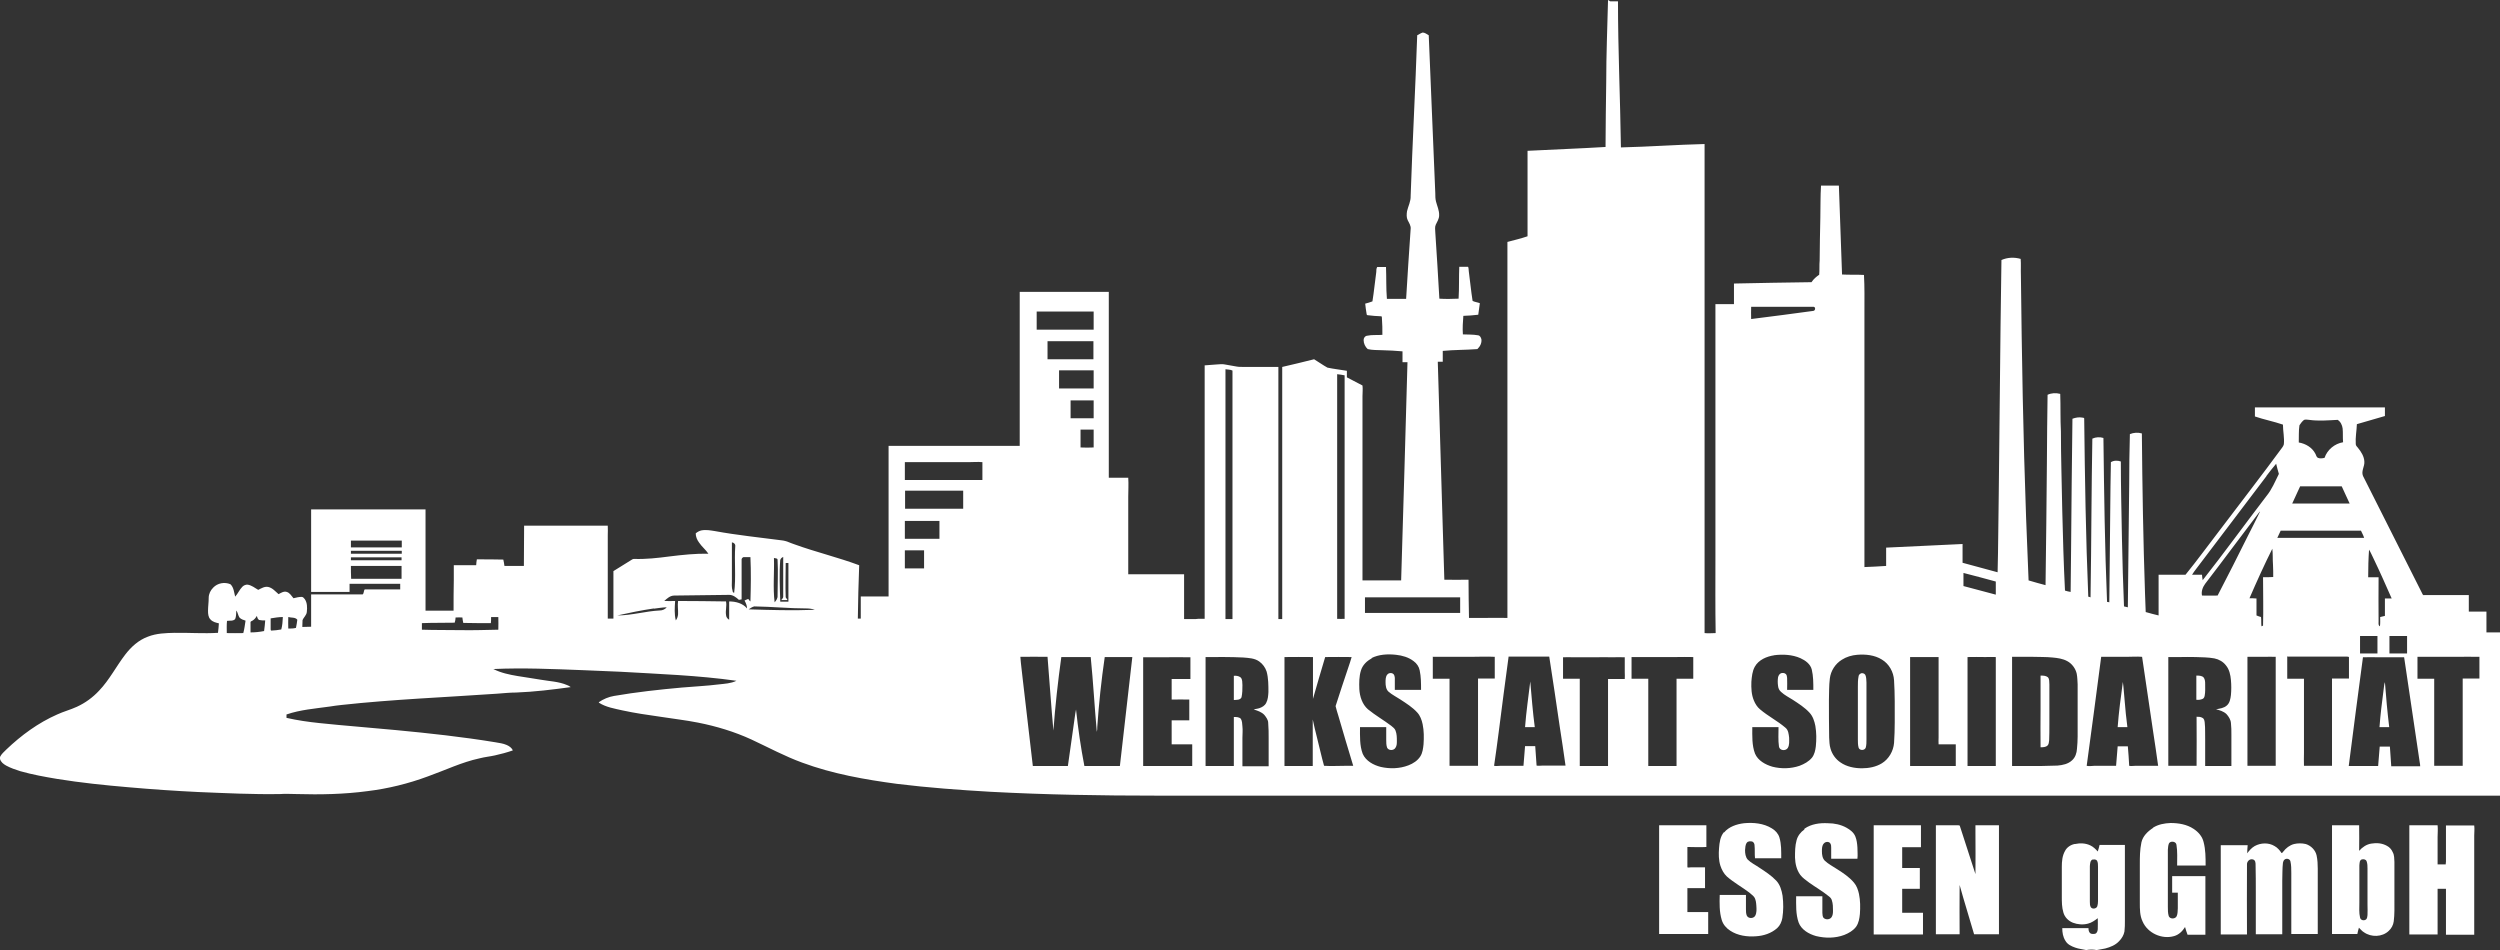 <?xml version="1.0" encoding="UTF-8"?>
<svg id="Ebene_1" data-name="Ebene 1" xmlns="http://www.w3.org/2000/svg" viewBox="0 0 110.57 42.02">
  <rect x="0" y="0" width="110.57" height="42.02" fill="#333333" stroke="none"/>
  <defs>
    <style>
      .cls-1 {
        fill: #fff;
      }
    </style>
  </defs>
  <path class="cls-1" d="M106.92,29.06h0v.96h.74v3.85c.15,0,.3,0,.46,0h.8v-3.86h.74v-.96c-.35-.01-.7,0-1.06,0h-1.68M104.51,29.06h0c-.21,1.61-.43,3.21-.63,4.82h1.3c.02-.29.05-.57.07-.86h.45c.02.29.04.58.06.87h1.28c0-.06-.01-.12-.02-.17-.23-1.55-.46-3.1-.69-4.65h-1.12c-.23,0-.46-.01-.69,0h0ZM101.16,29.06h0v.96h.74v3.28c0,.19-.01.38,0,.57.05,0,.1,0,.15,0h1.09v-3.86h.75v-.92c.01-.06-.06-.04-.09-.05h-2.65v.02ZM99.4,29.06h0v4.81c.05,0,.1,0,.16,0h1.09v-4.82c-.17-.01-.35,0-.52,0h-.73ZM95.9,29.06h0v4.81c.15,0,.31,0,.46,0h.79c.01-.72,0-1.45,0-2.17.09,0,.18,0,.26.05.08.04.09.13.1.21.03.26.01.51.02.77v1.15c.39,0,.77,0,1.16,0v-1.39c0-.17,0-.34-.02-.51-.01-.15-.1-.29-.2-.4-.13-.12-.3-.17-.46-.21.17-.03.35-.05.48-.17.13-.11.16-.3.18-.46.02-.22.02-.44,0-.66-.02-.23-.07-.47-.22-.65-.12-.16-.31-.27-.51-.31-.27-.05-.55-.05-.83-.06-.23,0-.46-.01-.69,0h-.55.03ZM92.93,29.06h0c-.21,1.6-.42,3.21-.64,4.81.11.03.23,0,.34,0,.32,0,.64,0,.96,0,.02-.29.05-.57.07-.86h.45c.02.29.05.57.06.86.09.02.18,0,.27,0h1.01c-.07-.52-.15-1.04-.23-1.57-.16-1.09-.32-2.17-.48-3.25-.23-.02-.46,0-.7,0h-1.12.01ZM88.99,29.06h0v4.82h.64c.46,0,.92,0,1.37-.02.23-.02.47-.07.64-.23.15-.13.21-.33.22-.51.04-.36.03-.72.03-1.08v-1.77c-.01-.16-.01-.31-.04-.47-.05-.23-.21-.45-.42-.56-.2-.11-.43-.14-.65-.16-.29-.03-.58-.02-.86-.03h-.93ZM87.02,29.06h0v4.82h1.25v-4.82c-.15-.01-.31,0-.46,0-.27,0-.53-.01-.8,0h.01ZM84.48,29.06h0v4.82h2.02v-.96h-.76c-.01-.1,0-.2,0-.3v-3.56h-1.26ZM72.16,29.06h0v.96h.74v3.86h1.25v-3.86h.74v-.96c-.26-.01-.52,0-.78,0h-1.96.01ZM69.13,29.06h0v.96h.74v3.86h1.25v-3.85h.74c.01-.1,0-.2,0-.3v-.66c-.18-.01-.37,0-.55,0-.26-.01-.52,0-.77,0h-.95c-.15,0-.31-.01-.46,0h0ZM66.72,29.06h0c-.15,1.09-.29,2.19-.43,3.28-.07.51-.13,1.02-.21,1.53.09.02.19,0,.28,0h1.02c.02-.29.05-.58.07-.87h.45c.02.29.04.57.06.86.09.02.18,0,.27,0h1.01c-.08-.58-.17-1.17-.26-1.75-.15-1.02-.3-2.05-.46-3.07h-1.81.01ZM63.37,29.06h0v.96h.74v3.85c.11,0,.23,0,.35,0h.91v-3.86h.74v-.96c-.36-.02-.72,0-1.08,0h-1.67,0ZM56.81,29.06h0v4.82c.12,0,.25,0,.37,0h.88c0-.68,0-1.37,0-2.06.05.26.12.52.18.77.11.43.2.85.32,1.28.32.02.65,0,.97,0,.11,0,.22,0,.32,0-.23-.74-.44-1.48-.66-2.22-.04-.14-.09-.28-.12-.42.18-.57.37-1.13.56-1.7.05-.16.11-.31.15-.47-.39,0-.78-.01-1.17,0-.18.62-.37,1.23-.54,1.85v-1.85c-.42-.01-.84,0-1.25,0h-.02ZM53.32,29.06h0c0,.15,0,.3,0,.44v4.38h1.25v-2.17c.11,0,.23,0,.31.08.06.1.06.22.07.34.02.17,0,.33,0,.5v1.26c.39,0,.78,0,1.16,0v-1.23c0-.23,0-.46-.02-.69,0-.13-.09-.25-.17-.35-.12-.13-.3-.19-.47-.24.08-.03.17-.03.25-.06.12-.04.24-.11.3-.23.08-.15.09-.32.1-.48,0-.3,0-.62-.08-.91-.06-.18-.17-.33-.32-.44-.2-.15-.47-.16-.71-.18-.56-.03-1.12-.02-1.67-.02ZM50.56,29.06h0v4.82h2.17v-.96h-.91v-1.06h.78c0-.31,0-.61,0-.92-.26-.01-.52,0-.78,0v-.91h.83v-.96c-.42-.01-.84,0-1.26,0h-.83ZM45.13,29.06h0c.02.32.07.63.1.95.15,1.29.3,2.58.45,3.87h1.55c.08-.59.17-1.18.25-1.77.04-.24.06-.49.11-.73.09.84.21,1.67.37,2.5.3,0,.6,0,.9,0h.67c.18-1.61.37-3.21.55-4.82h-1.22c-.15,1.03-.26,2.06-.33,3.09,0,.07,0,.15-.02.22-.1-1.1-.16-2.21-.27-3.31h-1.3c-.15,1.08-.27,2.16-.35,3.25-.1-1.08-.17-2.17-.26-3.26-.4,0-.81-.01-1.21,0h.01ZM82.14,28.96h0c-.24.02-.48.09-.68.22-.29.18-.49.49-.53.83-.04.32-.03.63-.04.95,0,.55,0,1.11.01,1.66.01.16.01.33.06.49.07.25.23.47.44.61.27.19.62.26.95.26.3,0,.62-.06.88-.22.31-.19.51-.54.54-.9.02-.3.03-.6.03-.91,0-.62.01-1.24-.03-1.86-.02-.37-.22-.73-.54-.92-.32-.2-.72-.24-1.09-.21ZM78.48,28.98h0c-.34.05-.7.2-.87.51-.11.2-.13.43-.15.66-.01.28,0,.57.11.83.06.15.15.29.27.39.35.3.77.51,1.12.81.14.11.15.29.17.45,0,.15.02.32-.06.45-.08.14-.36.13-.39-.06-.04-.28-.02-.57-.02-.86h-1.16c0,.39-.02.8.12,1.17.13.31.46.49.77.58.39.1.82.09,1.2-.04.21-.08.41-.19.55-.36.11-.14.15-.33.17-.5.03-.3.03-.6-.02-.9-.04-.21-.11-.43-.26-.59-.21-.23-.48-.4-.74-.57-.17-.11-.36-.2-.52-.35-.08-.07-.12-.16-.13-.26-.02-.13-.02-.26,0-.39.02-.08.07-.16.15-.18.06-.01.14-.01.19.04.05.04.05.11.06.17.01.18,0,.35,0,.53h1.16c0-.3,0-.61-.07-.9-.06-.24-.28-.4-.5-.5-.36-.16-.78-.18-1.17-.13h.02ZM60.67,29.12h0c-.22.11-.41.3-.48.54-.08.26-.08.54-.07.82.02.33.13.67.38.89.33.27.7.48,1.03.73.07.06.16.12.19.21.06.15.06.31.06.47,0,.1,0,.2-.06.29-.07.13-.3.14-.37,0-.04-.11-.04-.23-.04-.34v-.57h-1.16c0,.4-.02.81.12,1.18.14.32.48.5.8.58.4.09.83.08,1.22-.07.21-.08.41-.21.53-.4.1-.16.12-.35.14-.53.02-.3.02-.6-.04-.89-.04-.19-.11-.38-.24-.52-.21-.23-.48-.4-.74-.57-.18-.12-.37-.21-.53-.35-.11-.1-.13-.27-.13-.41,0-.12,0-.26.08-.35.06-.07.16-.08.24-.04.07.04.08.12.09.19,0,.18,0,.35,0,.53h1.16c0-.29,0-.58-.06-.86-.03-.16-.13-.31-.27-.41-.22-.17-.5-.25-.78-.28-.37-.04-.76-.02-1.09.15h.02ZM105.68,28.13h0v.77h.78v-.77h-.78ZM104.38,28.13h0v.77h.77v-.77h-.77ZM12.76,27.8h0c.11,0,.22,0,.33-.03.03-.12.04-.24.06-.36-.09-.12-.27-.08-.4-.12,0,.17-.01.34,0,.51h0ZM21.72,27.3h0c0,.09,0,.18-.01.26-.41,0-.81,0-1.22-.01-.02-.08-.03-.16-.04-.24-.1,0-.2-.01-.3,0,0,.08-.02.16-.04.23-.48.01-.96,0-1.45.02v.29c.58.02,1.16.01,1.74.02.55.01,1.09-.01,1.64-.02,0-.19.01-.37,0-.56h-.32ZM11.97,27.36h0v.47s0,.06.03.06c.15-.01.3-.02.44-.05.05-.18.06-.36.07-.55-.18,0-.36.03-.54.06h0ZM11.15,27.46h0s-.08.02-.07.07v.44c.2,0,.4-.02.6-.06.02-.16.04-.31.05-.47-.09,0-.18,0-.27-.02-.07-.04-.08-.12-.1-.18-.05.09-.12.17-.21.22ZM10.45,27.02h0c-.01.12,0,.25-.05.36-.09.1-.24.06-.36.08-.02.18-.01.36-.01.54.24.01.49,0,.73,0,.05-.18.07-.36.1-.55-.09-.03-.2-.06-.27-.14-.06-.09-.07-.21-.13-.3h-.01ZM28.92,26.91h0c-.54.08-1.08.19-1.62.31.64,0,1.25-.19,1.88-.22.12,0,.23-.05.31-.14-.19,0-.38.04-.57.06h0ZM33.11,26.95h0c.98.03,1.95.06,2.93.02-.11-.04-.24-.06-.36-.06-.77,0-1.55-.08-2.32-.09-.09.02-.17.08-.25.13ZM60.37,26.41h0v.7h4.21v-.69h-4.21ZM86.84,25.33h0v.59c.48.12.95.26,1.43.38v-.58c-.48-.13-.95-.26-1.43-.38h0ZM15.52,25.02h0c0,.19,0,.39.01.58h2.23v-.57h-2.25,0ZM34.23,24.68h0c.02.65-.05,1.31.03,1.96.07-.08.14-.18.13-.29,0-.53.03-1.06,0-1.59,0-.08-.1-.06-.15-.08ZM15.52,24.65h0v.13h2.24v-.13h-2.25,0ZM34.51,24.74h0c-.05.62-.02,1.25,0,1.87h.36v-1.71h-.12c0,.51-.02,1.01,0,1.52.02.04.06.07.08.12h-.28s.1-.09.09-.16c0-.58,0-1.17,0-1.75-.04.03-.11.05-.11.11ZM32.8,24.72h0v1.79s-.08.01-.12.02c-.12-.11-.27-.23-.45-.22-.8.01-1.61.02-2.41.03-.18,0-.32.13-.44.24.16.01.32,0,.48,0-.02.29-.04.58.03.86.06-.08.09-.17.1-.27.01-.2-.03-.39,0-.59.71,0,1.42.01,2.12.02.04.2-.03.4,0,.59,0,.09.06.18.14.22,0-.27,0-.54,0-.81.29,0,.6.08.79.31,0-.12-.05-.24-.11-.35.05-.02.1-.05.16-.07.04.03.05.08.1.11.02-.65.03-1.31,0-1.96h-.31s-.08.04-.07.08h-.02ZM15.52,24.36h0v.13h2.25v-.13h-2.25ZM40.02,25.14h.85v-.8h-.85c0,.27,0,.53,0,.8ZM104.78,24.28h0c-.03.42-.04.83-.04,1.25h.46c0,.66-.01,1.31,0,1.97,0,.07-.02.16.06.2.02-.14.01-.28.01-.41.07-.02.14-.03.21-.05v-.77h.3c-.26-.59-.52-1.18-.8-1.76-.07-.14-.13-.29-.22-.43h.02ZM99.49,26.46h0c.1,0,.2,0,.31.01v.75c.07.03.13.05.2.07.02.13,0,.27.02.41.02,0,.04-.02.07-.03.02-.71,0-1.42,0-2.14.15,0,.3,0,.45-.01,0-.18,0-.36-.01-.54-.02-.24,0-.48-.03-.71-.36.72-.69,1.45-1.01,2.19h0ZM32.37,23.99h0c0,.55,0,1.1,0,1.66,0,.16-.02.33.03.48,0,.04.02.08.07.09.09-.69,0-1.39.05-2.08,0-.09-.07-.14-.14-.15h0ZM15.52,23.91h0v.3h2.25v-.3h-2.25ZM100.87,23.47h0c-.05.11-.1.21-.15.32h3.84c-.03-.11-.09-.21-.14-.32h-3.55ZM40.02,23.04h0v.79h1.53v-.61c0-.06,0-.13,0-.18h-1.53ZM99.91,22.67h0c-.8,1.05-1.58,2.11-2.38,3.15-.11.15-.18.34-.14.52.23.01.46,0,.69,0,.46-.88.9-1.76,1.34-2.64.18-.36.37-.72.54-1.08-.02.02-.04.03-.05.05ZM40.03,21.7h0v.8h2.57v-.8h-2.57ZM101.38,22.27h2.54c-.12-.25-.23-.51-.35-.76h-1.84c-.12.25-.23.51-.35.76ZM100.24,21.06h0c-.97,1.28-1.94,2.56-2.91,3.84-.12.17-.27.34-.38.52h.44c0,.08.02.16.03.24.96-1.22,1.87-2.48,2.82-3.72.24-.29.38-.64.55-.98-.04-.15-.09-.3-.12-.45-.15.17-.29.36-.43.54h0ZM40.02,20.44h0v.79h3.43v-.79c-.2-.02-.41,0-.61,0h-2.83,0ZM47.79,19h0v.79c.19.01.39.01.58,0v-.79h-.58ZM101.88,18.59h0c-.07.06-.13.14-.18.22-.04.25-.02.5-.03.76.3.05.59.22.73.49.04.06.04.15.12.19.09.04.2.02.29,0,.12-.36.45-.63.82-.69-.02-.2,0-.41-.02-.61-.02-.15-.09-.3-.22-.38-.42.02-.84.06-1.26,0-.08,0-.18-.04-.25.02ZM47.35,17.7h0v.8h1.02v-.79h-1.02ZM59.14,16.55h0v10.82c.11.01.22,0,.33,0v-10.77c-.11-.02-.22-.04-.33-.05ZM46.84,16.39h0v.79h1.53v-.8h-1.53ZM54.2,16.32h0v11.06h.31v-10.99c-.09-.05-.21-.04-.32-.06h0ZM46.33,15.09h0v.8h2.03v-.8h-2.03ZM45.84,14.58h2.53v-.8h-2.52c0,.27,0,.53,0,.8h0ZM77.45,13.57h0c0,.18-.01.36,0,.54.92-.11,1.84-.24,2.75-.36.09-.01.11-.16.02-.18h-2.79.02ZM71.21.06h.35c0,2.15.1,4.31.13,6.46,1.24-.03,2.47-.12,3.7-.15v21.63c.16.02.33,0,.49,0-.02-1.14-.01-2.27-.01-3.41v-11.14h.82v-.91c1.14-.03,2.29-.04,3.43-.06.09-.14.21-.24.34-.33.02-.21,0-.42.02-.63,0-.63.02-1.25.03-1.88.01-.48,0-.96.03-1.43h.79c.05,1.31.09,2.62.14,3.93.32.02.65,0,.97.02.03.54.02,1.08.02,1.61v11.31c.32-.01.64-.03.96-.05v-.81c1.13-.05,2.26-.11,3.38-.16v.83c.52.14,1.04.28,1.55.42.03-1.14.03-2.27.05-3.41.03-2.49.05-4.98.08-7.47.02-.98.02-1.95.04-2.93.27-.12.57-.13.85-.05.02.24,0,.48.01.72.04,3.58.1,7.15.23,10.73.03.92.08,1.85.11,2.77.25.08.5.14.75.21.03-1.8.04-3.61.06-5.41,0-1,.02-2.01.03-3.01.17-.08.37-.09.56-.04.02.55,0,1.11.03,1.66,0,1.17.04,2.34.06,3.52.03,1.17.06,2.34.12,3.52.08.02.16.05.25.06,0-.63.02-1.26.02-1.9.02-1.92.03-3.84.06-5.76.14-.05.29-.08.44-.05.03.01.09,0,.08.05.03,2.62.07,5.25.18,7.87.03,0,.07.02.1.03.02-1.24.03-2.49.04-3.73.01-1.1.02-2.19.04-3.29.15-.07.33-.08.49-.03.03,2.42.06,4.83.16,7.25.03,0,.07.01.1.02,0-.64.02-1.28.02-1.92.02-1.43.02-2.85.05-4.28.13-.08.3-.08.44-.03,0,1.15.03,2.3.05,3.45.02.99.05,1.97.09,2.96.05.01.11.03.17.04.02-1.81.04-3.62.06-5.44,0-.74.01-1.48.03-2.22.17-.07.36-.08.53-.03.02,2.36.06,4.73.14,7.09.01.27.02.54.03.81.19.05.38.11.57.15v-1.8h1.19c.52-.64,1-1.3,1.5-1.95.93-1.23,1.87-2.44,2.78-3.68.03-.04.06-.09.07-.14.03-.29-.04-.58-.04-.87-.41-.14-.83-.22-1.24-.36v-.4h5.75v.38c-.41.12-.83.24-1.24.36-.01.29-.07.58-.05.88,0,.07.06.12.1.17.14.17.27.38.28.6.02.22-.15.42-.06.64.87,1.72,1.73,3.44,2.6,5.16.03.05.04.13.11.11h1.97v.73h.78v.92h.6v7.22h-59.41c-2.45,0-4.9-.04-7.34-.17-1.38-.08-2.76-.18-4.14-.35-1.42-.19-2.85-.44-4.2-.94-.77-.28-1.49-.67-2.24-1.02-.76-.35-1.56-.59-2.37-.75-.55-.11-1.11-.17-1.67-.26-.56-.08-1.12-.16-1.67-.28-.35-.08-.73-.14-1.04-.34,0,0,0-.02-.01-.02.2-.14.44-.24.68-.28.99-.17,1.99-.28,2.99-.37.55-.05,1.09-.07,1.64-.14.26-.03.54-.04.78-.16-1.7-.24-3.43-.3-5.14-.4-.55-.03-1.11-.04-1.66-.07-1.31-.05-2.63-.11-3.95-.05.33.17.71.25,1.07.31.34.06.68.1,1.01.16.39.07.81.08,1.18.24.06.02.11.05.16.09-.8.11-1.61.21-2.42.24-.27,0-.55.03-.82.05-2.3.16-4.61.25-6.9.5-.17.02-.35.04-.52.07-.64.09-1.3.14-1.91.35v.15c.48.11.97.18,1.45.23,1.13.12,2.25.2,3.38.31,1.48.14,2.95.3,4.41.54.17.03.34.05.5.12.11.05.22.12.27.24-.26.09-.52.16-.79.22-.22.05-.45.07-.68.13-.79.17-1.53.53-2.29.8-.86.32-1.76.54-2.66.65-1.04.14-2.09.16-3.14.13-.24,0-.49-.02-.73,0-1.21.02-2.42-.04-3.63-.09-1.03-.05-2.05-.12-3.07-.21-1.06-.09-2.12-.2-3.17-.37-.54-.09-1.09-.19-1.62-.34-.22-.07-.43-.14-.63-.25-.12-.07-.23-.15-.27-.29v-.09c.06-.13.18-.23.28-.33.66-.63,1.41-1.18,2.25-1.55.28-.13.59-.21.87-.34.37-.17.7-.41.98-.71.46-.48.76-1.08,1.16-1.6.26-.34.59-.64,1-.79.38-.15.78-.16,1.18-.17.64-.01,1.28.04,1.92,0,.02-.14.03-.28.04-.42-.13-.03-.27-.06-.37-.17-.1-.1-.11-.25-.11-.38,0-.19.03-.38.03-.58,0-.17.08-.33.2-.45.19-.2.5-.26.76-.15.15.14.16.36.21.55.12-.13.19-.31.32-.44.06-.06.15-.1.24-.09.17.03.31.14.46.23.14-.07.28-.16.44-.13.19.04.32.2.46.32.11-.06.23-.14.36-.1.14.04.21.18.3.28.12-.03.24-.06.36-.06.07,0,.1.06.14.1.11.16.11.37.09.56-.01.15-.14.24-.19.37-.01.1,0,.2-.01.3.13,0,.26-.01.39-.01v-1.43h2.28c.06-.05.04-.16.09-.22h1.57v-.25h-2.24v.36h-1.7v-3.65h5.06v4.48h1.24c0-.45,0-.9.01-1.34v-.67h.99c0-.09.02-.18.03-.26.39,0,.78,0,1.17.01.02.09.04.19.05.28h.86c0-.59.01-1.18.01-1.78h3.7c.01.14,0,.29,0,.43v3.68h.25v-2.1c.27-.17.54-.34.82-.51.02-.01.05-.03.08-.03.53.02,1.06-.04,1.59-.11.57-.07,1.14-.13,1.71-.12-.12-.18-.29-.31-.41-.49-.09-.12-.15-.26-.15-.41.07-.06.16-.11.25-.13.2-.04.41,0,.6.03.98.18,1.97.28,2.96.41.2.02.38.12.57.18.94.34,1.91.57,2.85.92-.03.79-.05,1.58-.06,2.36h.13v-.98h1.23v-6.66h5.8v-6.81h3.94v8.22h.86c.02.28,0,.57,0,.85v3.42h2.47c0,.66,0,1.32,0,1.98h.52c.13-.02.26-.01.39-.01v-11.21c.18-.01.35-.03.53-.04.12,0,.24-.03.36,0,.17.03.34.06.51.09.13.03.26.01.4.02h1.46v11.15h.17v-11.15c.47-.11.94-.22,1.41-.34.2.12.39.26.59.37.28.06.57.09.86.14v.29c.23.12.46.24.69.36.02.16,0,.32,0,.48v8.14h1.71c.1-3.22.19-6.43.28-9.65h-.22v-.48c-.3-.03-.6-.04-.9-.05-.21-.01-.43,0-.64-.05-.11-.1-.18-.25-.18-.4,0-.09.06-.18.15-.19.22-.05.45-.02.68-.04,0-.24,0-.48-.02-.72,0-.03,0-.07-.02-.1-.21-.01-.41-.02-.62-.05-.04,0-.03-.05-.04-.07-.02-.15-.05-.29-.06-.44.11-.03.22-.06.32-.1.07-.43.11-.87.17-1.3,0-.07,0-.15.04-.22h.39c.02.47,0,.94.04,1.41h.85c.06-1.03.13-2.06.2-3.09.02-.14-.07-.27-.13-.39s-.05-.27-.03-.4c.05-.22.17-.43.16-.67.08-2.37.21-4.74.29-7.11.08-.04.15-.09.24-.12.1,0,.18.07.27.12.09,2.33.2,4.66.29,6.99,0,.12,0,.24.03.36.05.2.15.4.14.62,0,.15-.09.28-.15.41-.05.11-.02.23-.02.34.06.98.13,1.95.18,2.93.28.02.57.01.85,0,.03-.47.01-.94.03-1.41h.39c.03.06.02.13.03.19.06.44.1.89.17,1.32.1.05.22.06.32.1-.02.17-.05.34-.07.51-.22.03-.44.04-.66.05-.02.27-.04.54-.02.82.22.01.45,0,.67.04.09.01.13.1.15.18.02.16-.06.32-.18.43-.51.04-1.02.03-1.53.08,0,.16,0,.32,0,.48h-.22c.08,2.67.16,5.34.24,8,.02.55.03,1.09.05,1.64.36.01.71,0,1.07,0,0,.56.01,1.13.02,1.69h.68c.34-.01.68,0,1.02,0V10.7c.3-.08.6-.15.89-.25v-3.78c1.15-.06,2.3-.1,3.45-.17,0-.96.02-1.91.03-2.87,0-1.21.05-2.42.08-3.63h0l.1.06Z"/>
  <path class="cls-1" d="M82.3,29.78c.07-.02.16,0,.2.07.05.11.04.23.05.34v2.52c0,.12,0,.24-.03.35-.04.14-.28.15-.32,0-.03-.12-.03-.24-.03-.36v-2.32c0-.16,0-.31.03-.46,0-.06.06-.13.12-.14"/>
  <path class="cls-1" d="M54.56,29.89c.1-.01.22,0,.31.07.09.09.07.23.08.34,0,.18,0,.36-.04.54-.06.13-.22.11-.34.12,0-.36,0-.71,0-1.07"/>
  <path class="cls-1" d="M90.25,29.88c.11,0,.23,0,.32.07.08.08.06.21.07.32v1.79c0,.23,0,.46-.01.68-.01.08-.01.18-.08.24-.08.07-.2.07-.3.07-.01-.57,0-1.13,0-1.7v-1.48"/>
  <path class="cls-1" d="M97.15,29.88c.1,0,.23,0,.31.08.07.09.07.2.07.31,0,.16.01.33-.02.49-.01.06-.03.12-.09.15-.09.04-.18.05-.28.04v-1.07"/>
  <path class="cls-1" d="M67.68,30.14c.06.67.11,1.35.2,2.02h-.43c.05-.67.15-1.34.23-2.02"/>
  <path class="cls-1" d="M93.89,30.16c.04.28.05.56.08.84.03.39.07.77.12,1.16h-.43c.05-.67.14-1.33.23-2"/>
  <path class="cls-1" d="M105.42,30.52c.02-.12.02-.24.06-.35.05.66.11,1.33.19,1.99-.14,0-.29,0-.43,0,.04-.55.11-1.1.18-1.64"/>
  <path class="cls-1" d="M76.25,36.82c.22-.26.56-.37.88-.41.42-.04.87,0,1.24.23.15.09.28.23.33.4.09.3.08.61.08.92h-1.16c-.02-.19,0-.38-.02-.57,0-.06-.03-.14-.1-.17-.08-.02-.19-.02-.24.05-.07.09-.07.22-.08.33,0,.14.02.31.12.42.15.15.35.24.52.36.26.17.52.34.74.57.17.18.24.43.28.67.04.33.04.66-.01.98-.03.17-.1.33-.23.45-.26.23-.6.34-.94.36-.39.03-.81-.03-1.14-.25-.17-.11-.31-.27-.37-.47-.11-.36-.1-.74-.09-1.11h1.16v.63c0,.1,0,.2.04.29.07.14.3.13.37,0s.06-.29.05-.44c-.01-.13-.02-.28-.1-.39-.06-.08-.15-.13-.22-.2-.32-.24-.68-.44-.98-.7-.14-.13-.23-.3-.29-.48-.08-.25-.08-.52-.06-.78.02-.25.05-.51.22-.71"/>
  <path class="cls-1" d="M79.81,36.65c.3-.21.68-.26,1.04-.24.28,0,.57.06.82.2.16.09.32.21.39.39.06.15.08.32.09.48,0,.17.02.33,0,.5h-1.16v-.48c0-.07,0-.14-.04-.2-.06-.09-.21-.08-.28,0-.09.09-.09.23-.09.35,0,.15.02.31.13.42.16.15.36.25.54.37.27.17.54.35.75.6.12.14.18.32.22.5.06.29.06.59.04.88-.02.2-.05.4-.17.57-.13.17-.32.28-.52.36-.4.15-.84.15-1.25.05-.32-.09-.65-.28-.77-.6-.13-.37-.11-.77-.11-1.16h1.16v.74c.01.08,0,.17.07.23.1.08.27.06.34-.05.05-.08.06-.17.06-.27,0-.16,0-.32-.05-.47-.02-.08-.08-.14-.15-.19-.27-.22-.57-.39-.85-.59-.14-.11-.3-.21-.4-.35-.16-.22-.22-.49-.23-.76,0-.26,0-.52.07-.77.05-.19.18-.36.34-.47"/>
  <path class="cls-1" d="M95.22,36.61c.23-.15.51-.2.78-.21.35,0,.72.06,1.02.26.21.14.38.33.44.58.09.34.09.69.09,1.04h-1.26c0-.31.02-.62-.03-.92-.02-.15-.26-.18-.33-.06-.04.09-.04.19-.05.28v2.54c0,.13,0,.27.04.4.06.14.29.13.35,0,.05-.11.04-.23.05-.35v-.69h-.25v-.73h1.47v2.59h-.79c-.04-.11-.08-.23-.11-.34-.11.18-.27.34-.48.4-.54.16-1.18-.13-1.4-.65-.12-.25-.12-.54-.12-.82v-1.68c0-.33,0-.66.07-.99.06-.28.28-.49.51-.64"/>
  <path class="cls-1" d="M73.38,36.5h2.09v.96c-.28.02-.56,0-.84,0v.9c.05.02.11,0,.16,0h.62v.92h-.78v1.06h.92v.97h-2.17v-4.83"/>
  <path class="cls-1" d="M82.87,36.5h2.09v.97h-.83v.92h.78v.92h-.78v1.06h.92v.96h-2.18v-4.83"/>
  <path class="cls-1" d="M85.62,36.5h.98s.08,0,.08.03c.23.71.46,1.42.69,2.13.01-.61,0-1.21,0-1.82v-.34h1.04v4.82h-1.1c-.21-.73-.44-1.45-.64-2.18-.01.73,0,1.46,0,2.18h-1.05v-4.82"/>
  <path class="cls-1" d="M104.46,38.01h0c-.11.03-.1.18-.11.27v1.64c0,.22-.02.45.03.66.02.13.2.16.28.07.04-.05.04-.12.05-.18.01-.15,0-.31,0-.46v-1.59c0-.11,0-.22-.04-.33-.03-.08-.13-.1-.21-.08M103.15,36.5h1.19c.01.38,0,.75,0,1.13.14-.16.33-.29.54-.32.23-.04.48-.02.69.1.12.06.21.17.26.29.07.13.06.28.07.42v1.7c0,.31.01.62-.03.93-.02.16-.1.31-.22.42-.29.28-.78.29-1.1.06-.09-.05-.15-.14-.22-.2-.03.09-.05.19-.07.28h-1.12v-4.83.02Z"/>
  <path class="cls-1" d="M106.56,36.5h1.25c.02.17,0,.35,0,.52v1.21h.36s0-.08.01-.12v-1.6h1.25c.02.15,0,.3,0,.45v4.38h-1.25v-2.03h-.37v2.02h-1.25v-4.82"/>
  <path class="cls-1" d="M92.56,38.01h0c-.12.04-.12.19-.13.3v1.57c0,.08,0,.17.04.24.06.1.25.08.29-.04.02-.07.03-.14.03-.22v-1.53c0-.09,0-.18-.04-.26-.04-.06-.12-.07-.19-.05M91.77,37.33c.23-.05.47-.04.68.06.13.06.23.16.33.27.03-.1.06-.19.08-.29.37,0,.75,0,1.12,0v3.36c0,.16,0,.31-.02.47-.03.16-.12.31-.24.43-.16.17-.38.26-.61.32-.12.03-.25.04-.38.07-.15-.03-.31-.03-.46,0-.16-.04-.33-.05-.49-.11-.17-.06-.34-.14-.43-.3-.11-.17-.14-.37-.14-.56h1.16c0,.08.01.16.07.22.06.05.15.04.22.03.09-.03.11-.12.12-.2.01-.16,0-.33,0-.49-.13.1-.27.2-.43.24-.22.06-.46.04-.67-.04-.2-.08-.36-.24-.42-.45-.07-.23-.07-.47-.07-.71v-1.31c0-.24.02-.49.14-.7.08-.16.24-.27.42-.31h.02Z"/>
  <path class="cls-1" d="M99.72,37.42c.27-.15.62-.16.88,0,.13.07.23.19.31.31.03,0,.05-.04.07-.06.12-.16.29-.29.48-.34.17-.04.35-.04.52,0,.23.07.43.27.48.51.04.19.05.39.05.58v2.89h-1.17v-2.69c0-.18,0-.36-.04-.53-.03-.11-.18-.14-.26-.07-.04.03-.06.09-.07.14-.03.26-.02.53-.03.8v2.36h-1.17v-1.87c0-.4,0-.8-.01-1.19,0-.09,0-.22-.12-.25-.14-.04-.27.09-.26.23-.01,1.03,0,2.06,0,3.09h-1.16v-3.95h1.19c-.01.12-.02.24-.02.36.09-.12.19-.24.33-.32"/>
</svg>